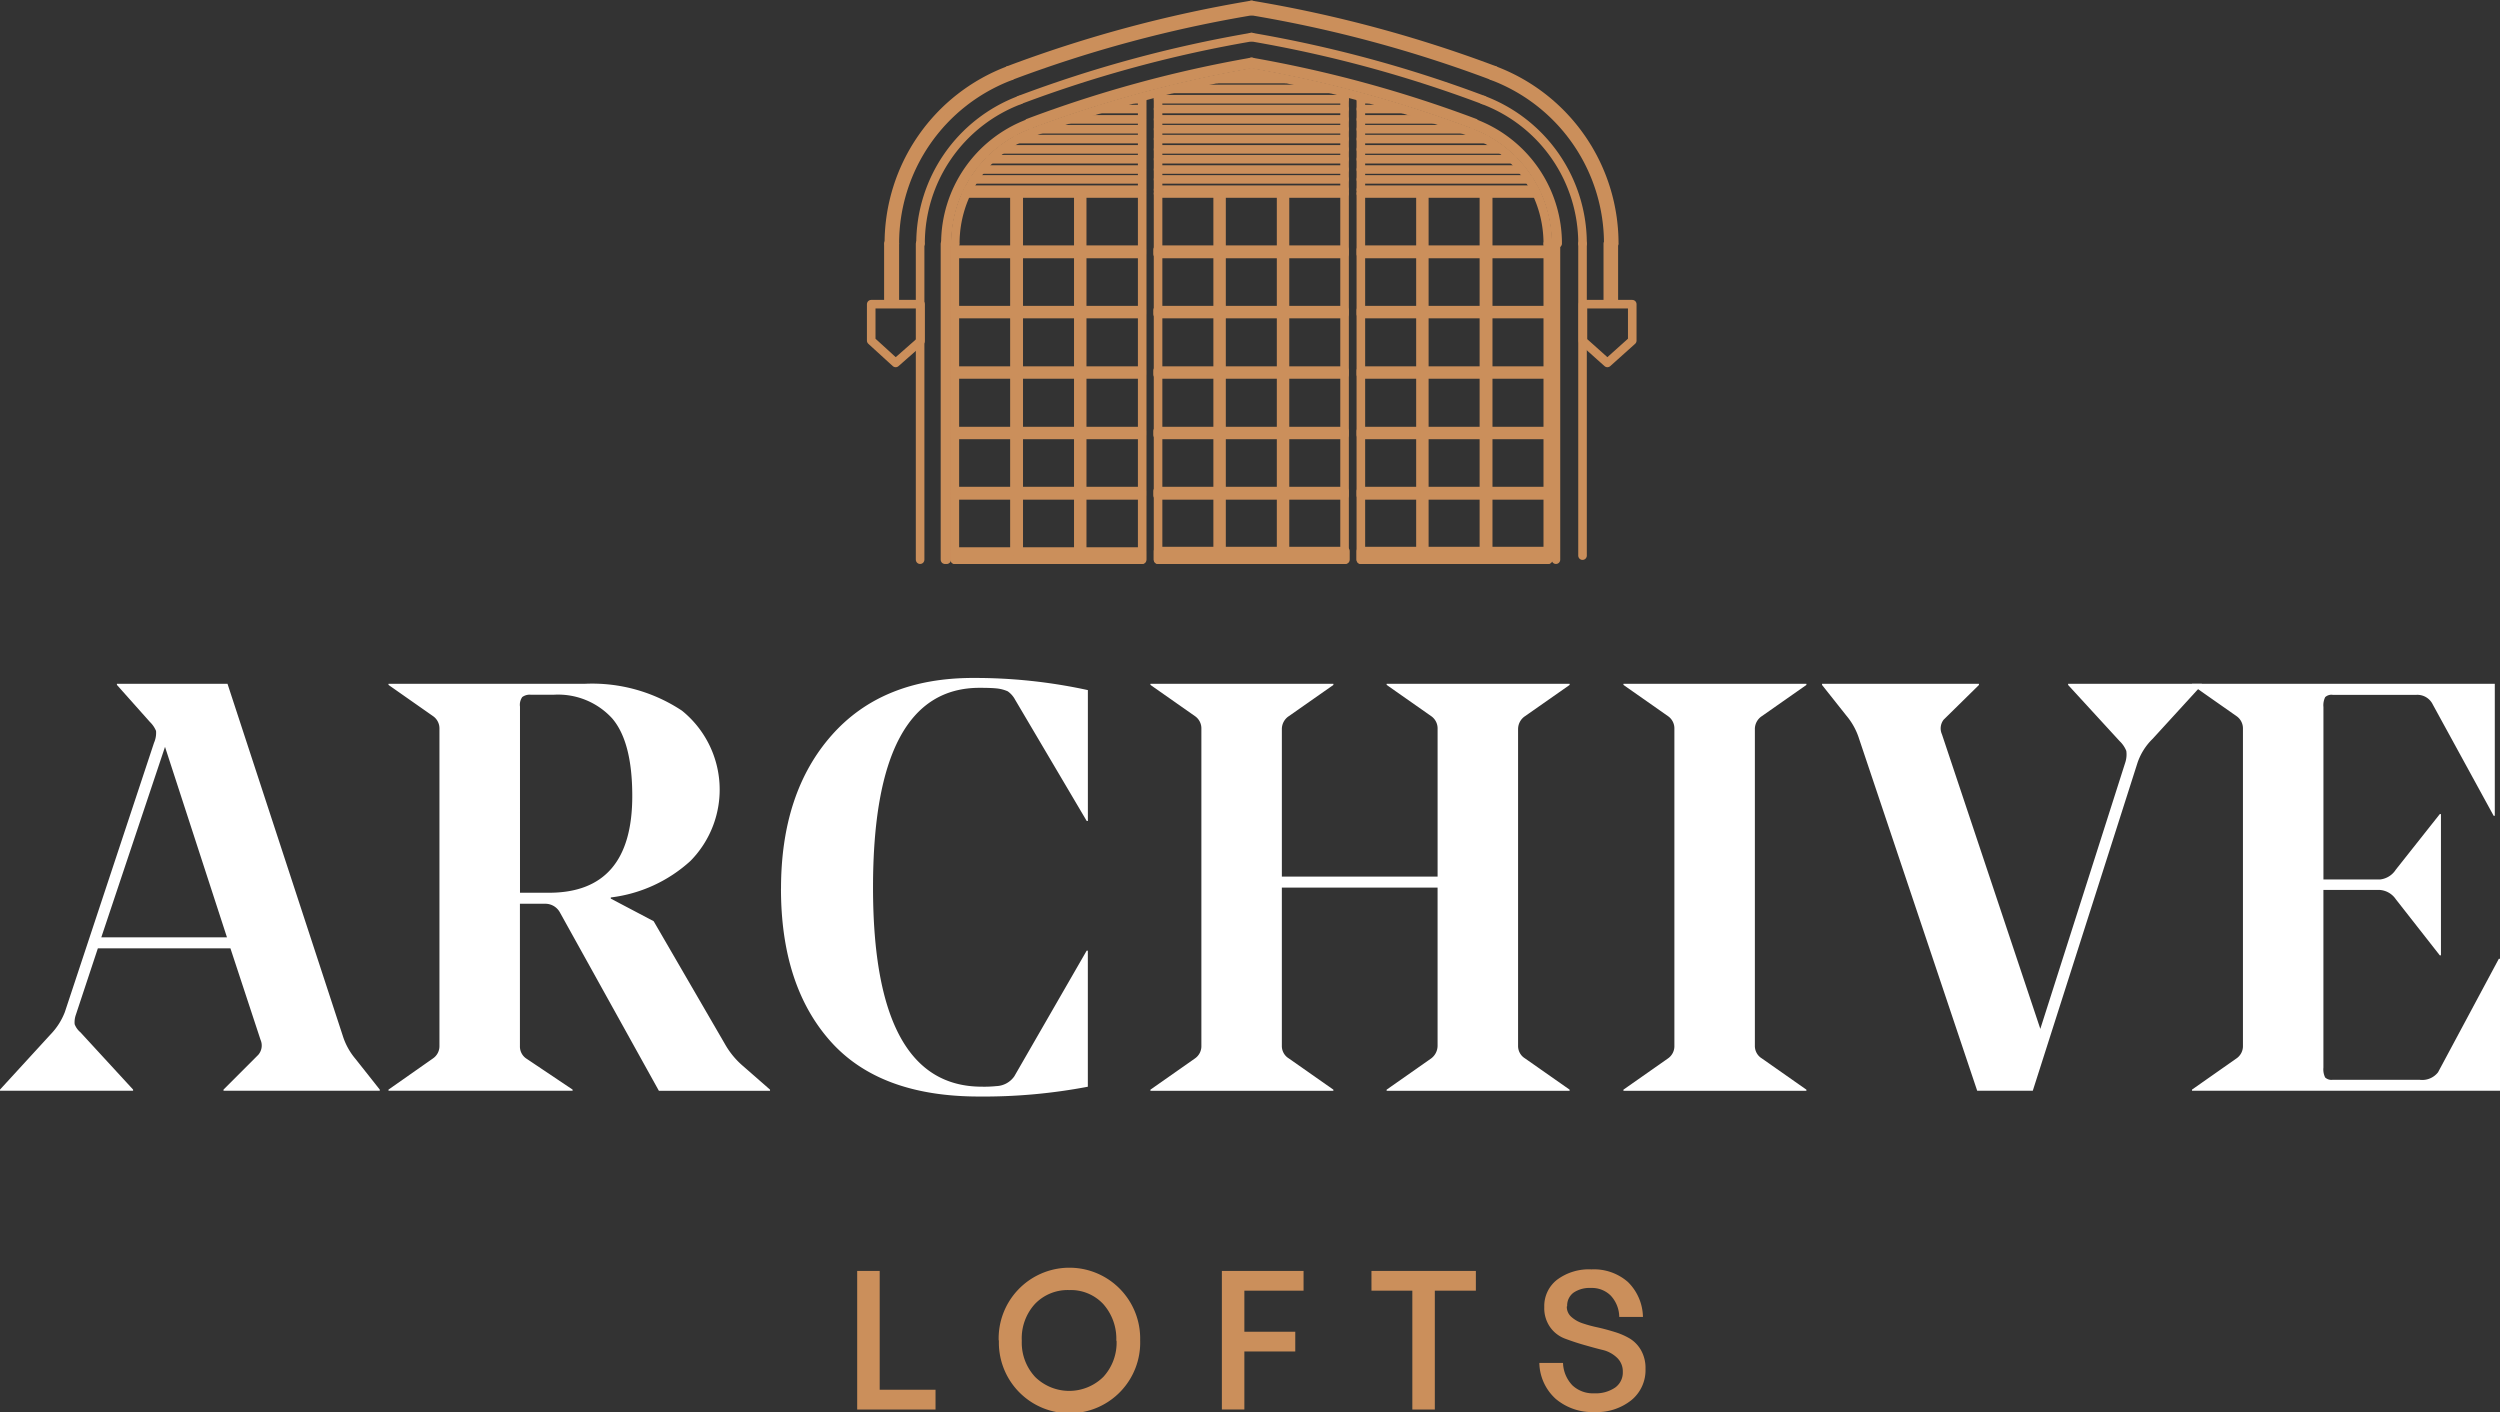 <svg xmlns="http://www.w3.org/2000/svg" width="204.063" height="115.291" viewBox="0 0 204.063 115.291">
  <rect x="0" y="0" width="204.063" height="115.291" fill="#333333" stroke="none"/>
  <g id="Group_1" data-name="Group 1" transform="translate(-823.682 -32.527)">
    <g id="Group_26" data-name="Group 26" transform="translate(823.682 87.865)">
      <path id="Path_155" data-name="Path 155" d="M27.978,487.793a5.435,5.435,0,0,0,1.039,1.89L31,492.189v.094H18.243v-.094l2.835-2.836a1.163,1.163,0,0,0,.189-1.229l-2.458-7.466H7.987l-1.8,5.436a1.849,1.849,0,0,0-.094.756,1.611,1.611,0,0,0,.472.661l4.3,4.677v.094H0v-.094L4.112,487.7a5.449,5.449,0,0,0,1.182-1.843l7.278-21.976a2.024,2.024,0,0,0,.165-.969,2.164,2.164,0,0,0-.5-.732l-2.694-3.025v-.093h9.026ZM13.469,464.212l-5.2,15.547H18.526Z" transform="translate(0 -458.587)" fill="#fff"/>
      <path id="Path_156" data-name="Path 156" d="M242.969,477.018h-2.033v11.626a1.185,1.185,0,0,0,.567,1.04l3.734,2.505v.094H230.208v-.094l3.639-2.552a1.216,1.216,0,0,0,.52-1.04V462.746a1.219,1.219,0,0,0-.52-1.04l-3.639-2.551v-.093h16.067a13.245,13.245,0,0,1,7.893,2.2,8.289,8.289,0,0,1,.684,12.264,11.731,11.731,0,0,1-6.5,2.978v.094l3.5,1.844,5.813,10.019a6.657,6.657,0,0,0,1.418,1.748l2.268,1.983v.094h-9.072L244.2,477.727a1.355,1.355,0,0,0-1.229-.709m-2.03-16.115V476.12H243.3q6.806,0,6.806-7.892,0-4.442-1.653-6.354a5.978,5.978,0,0,0-4.775-1.916h-1.843a1.009,1.009,0,0,0-.709.189,1.1,1.1,0,0,0-.189.756" transform="translate(-198.497 -458.587)" fill="#fff"/>
      <path id="Path_157" data-name="Path 157" d="M462.81,472.822q0-7.844,4.135-12.525t11.555-4.678a43.252,43.252,0,0,1,9.357.992v10.682h-.094l-5.86-9.924a1.933,1.933,0,0,0-.591-.661,3.022,3.022,0,0,0-.922-.237q-.473-.047-1.37-.047-8.7,0-8.7,16.3,0,16.258,8.885,16.258a9.76,9.76,0,0,0,1.182-.047,1.865,1.865,0,0,0,1.465-.8l5.908-10.257h.094v11.107a45.421,45.421,0,0,1-8.885.8q-8.129,0-12.146-4.537t-4.017-12.429" transform="translate(-399.059 -455.619)" fill="#fff"/>
      <path id="Path_158" data-name="Path 158" d="M711.709,462.745V488.6a1.185,1.185,0,0,0,.567,1.04l3.64,2.552v.094H700.98v-.094l3.639-2.552a1.3,1.3,0,0,0,.52-1.04v-12.9H692.427v12.9a1.185,1.185,0,0,0,.567,1.04l3.639,2.552v.094H681.7v-.094l3.639-2.552a1.216,1.216,0,0,0,.52-1.04V462.745a1.218,1.218,0,0,0-.52-1.04l-3.639-2.551v-.093h14.934v.095l-3.639,2.55a1.264,1.264,0,0,0-.567,1.04V474.8H705.14V462.745a1.218,1.218,0,0,0-.52-1.04l-3.639-2.551v-.093h14.936v.095l-3.64,2.55a1.264,1.264,0,0,0-.567,1.04" transform="translate(-587.796 -458.586)" fill="#fff"/>
      <path id="Path_159" data-name="Path 159" d="M972.722,462.745V488.6a1.185,1.185,0,0,0,.567,1.04l3.639,2.552v.094H961.993v-.094l3.639-2.552a1.216,1.216,0,0,0,.52-1.04V462.745a1.218,1.218,0,0,0-.519-1.04l-3.639-2.551v-.093h14.934v.095l-3.64,2.55a1.264,1.264,0,0,0-.567,1.04" transform="translate(-829.48 -458.586)" fill="#fff"/>
      <path id="Path_160" data-name="Path 160" d="M1096.882,492.282h-4.537l-9.641-28.733a5.47,5.47,0,0,0-1.04-1.89l-1.983-2.5v-.093h12.807v.094l-2.883,2.835a1.159,1.159,0,0,0-.141,1.181l8.034,24.055,6.948-21.787a2.14,2.14,0,0,0,.071-.9,2.272,2.272,0,0,0-.544-.8l-4.207-4.585v-.093h10.917v.094l-4.017,4.394a4.961,4.961,0,0,0-1.229,1.937Z" transform="translate(-930.956 -458.586)" fill="#fff"/>
      <path id="Path_161" data-name="Path 161" d="M1324.042,492.282H1298.9v-.094l3.639-2.552a1.214,1.214,0,0,0,.52-1.039v-25.85a1.219,1.219,0,0,0-.52-1.041l-3.639-2.551v-.093h24.716v10.774h-.094l-4.962-9.072a1.4,1.4,0,0,0-1.322-.8h-6.852a.752.752,0,0,0-.615.189,1.5,1.5,0,0,0-.142.8v14.081h4.631a1.752,1.752,0,0,0,1.276-.8l3.591-4.536h.094v11.531h-.094l-3.593-4.584a1.727,1.727,0,0,0-1.322-.756h-4.585v14.508a1.5,1.5,0,0,0,.142.8.749.749,0,0,0,.614.189h7.089a1.637,1.637,0,0,0,1.512-.614l4.962-9.263h.095Z" transform="translate(-1119.978 -458.586)" fill="#fff"/>
    </g>
    <g id="Group_27" data-name="Group 27" transform="translate(893.65 136.033)">
      <path id="Path_162" data-name="Path 162" d="M501.671,809.15v9.7h4.558v1.611h-6.395V809.15Z" transform="translate(-499.834 -808.916)" fill="#cb8f5b"/>
      <path id="Path_163" data-name="Path 163" d="M597.206,813.077a5.776,5.776,0,1,1,11.549-.257q0,.128,0,.257a5.768,5.768,0,1,1-11.533.226q0-.113,0-.226Zm9.6.063a4.259,4.259,0,0,0-1.063-3.028,3.619,3.619,0,0,0-2.771-1.143,3.7,3.7,0,0,0-2.8,1.127,4.159,4.159,0,0,0-1.079,3.012,4.1,4.1,0,0,0,1.1,2.963,3.967,3.967,0,0,0,5.557-.016,4.133,4.133,0,0,0,1.079-2.98Z" transform="translate(-585.657 -807.173)" fill="#cb8f5b"/>
      <path id="Path_164" data-name="Path 164" d="M750.827,809.15h6.668v1.611h-4.832v3.352h4.155v1.611h-4.155v4.736h-1.836Z" transform="translate(-721.06 -808.916)" fill="#cb8f5b"/>
      <path id="Path_165" data-name="Path 165" d="M853.777,809.15H862.3v1.611h-3.35v9.7h-1.836v-9.7h-3.335Z" transform="translate(-811.8 -808.916)" fill="#cb8f5b"/>
      <path id="Path_166" data-name="Path 166" d="M971.578,811.091a1.085,1.085,0,0,0,.354.838,2.564,2.564,0,0,0,.917.532,10.525,10.525,0,0,0,1.24.338c.451.1.917.226,1.385.371a5.591,5.591,0,0,1,1.256.547,2.652,2.652,0,0,1,.917.967,2.943,2.943,0,0,1,.354,1.5,3.167,3.167,0,0,1-1.16,2.562,4.539,4.539,0,0,1-3.011.966,4.634,4.634,0,0,1-3.141-1.063,4.05,4.05,0,0,1-1.354-2.948h1.933a2.762,2.762,0,0,0,.773,1.836,2.45,2.45,0,0,0,1.771.644,2.824,2.824,0,0,0,1.708-.467,1.509,1.509,0,0,0,.628-1.288,1.531,1.531,0,0,0-.483-1.16,2.529,2.529,0,0,0-1.176-.628c-.467-.113-.982-.258-1.546-.419s-1.079-.338-1.547-.515a2.594,2.594,0,0,1-1.175-.917,2.686,2.686,0,0,1-.483-1.644,2.719,2.719,0,0,1,1.031-2.223,4.328,4.328,0,0,1,2.819-.854,4.194,4.194,0,0,1,2.98,1.031,4.1,4.1,0,0,1,1.224,2.851h-1.934a2.6,2.6,0,0,0-.692-1.739,2.172,2.172,0,0,0-1.611-.628,2.336,2.336,0,0,0-1.434.387,1.309,1.309,0,0,0-.515,1.1Z" transform="translate(-913.654 -807.957)" fill="#cb8f5b"/>
    </g>
    <g id="Group_28" data-name="Group 28" transform="translate(894.797 32.929)">
      <path id="Path_167" data-name="Path 167" d="M936.275,90.877a10.481,10.481,0,0,0-6.789-9.809" transform="translate(-880.246 -71.405)" fill="none" stroke="#cb8f5b" stroke-linecap="round" stroke-linejoin="round" stroke-width="0.7"/>
      <path id="Path_168" data-name="Path 168" d="M797.164,44.613a100.949,100.949,0,0,0-18.214-4.972" transform="translate(-747.925 -34.99)" fill="none" stroke="#cb8f5b" stroke-linecap="round" stroke-linejoin="round" stroke-width="0.7"/>
      <path id="Path_169" data-name="Path 169" d="M646.9,39.642a100.949,100.949,0,0,0-18.214,4.972" transform="translate(-615.84 -34.991)" fill="none" stroke="#cb8f5b" stroke-linecap="round" stroke-linejoin="round" stroke-width="0.7"/>
      <path id="Path_170" data-name="Path 170" d="M579.363,81.068a10.481,10.481,0,0,0-6.789,9.809" transform="translate(-566.52 -71.405)" fill="none" stroke="#cb8f5b" stroke-linecap="round" stroke-linejoin="round" stroke-width="0.7"/>
      <line id="Line_1" data-name="Line 1" y2="25.792" transform="translate(6.019 19.49)" fill="none" stroke="#cb8f5b" stroke-linecap="round" stroke-linejoin="round" stroke-width="0.7"/>
      <line id="Line_2" data-name="Line 2" y1="25.46" transform="translate(58.059 19.49)" fill="none" stroke="#cb8f5b" stroke-linecap="round" stroke-linejoin="round" stroke-width="0.7"/>
      <path id="Path_171" data-name="Path 171" d="M943.5,77.077a12.511,12.511,0,0,0-8.1-11.709" transform="translate(-885.44 -57.604)" fill="none" stroke="#cb8f5b" stroke-linecap="round" stroke-linejoin="round" stroke-width="0.7"/>
      <path id="Path_172" data-name="Path 172" d="M797.869,28.032A103.017,103.017,0,0,0,778.938,22.9" transform="translate(-747.914 -20.276)" fill="none" stroke="#cb8f5b" stroke-linecap="round" stroke-linejoin="round" stroke-width="0.7"/>
      <path id="Path_173" data-name="Path 173" d="M641.7,22.9a103.019,103.019,0,0,0-18.931,5.131" transform="translate(-610.646 -20.276)" fill="none" stroke="#cb8f5b" stroke-linecap="round" stroke-linejoin="round" stroke-width="0.7"/>
      <path id="Path_174" data-name="Path 174" d="M563.9,65.368a12.511,12.511,0,0,0-8.1,11.709" transform="translate(-551.775 -57.604)" fill="none" stroke="#cb8f5b" stroke-linecap="round" stroke-linejoin="round" stroke-width="0.7"/>
      <line id="Line_3" data-name="Line 3" y2="25.792" transform="translate(3.989 19.49)" fill="none" stroke="#cb8f5b" stroke-linecap="round" stroke-linejoin="round" stroke-width="0.7"/>
      <line id="Line_4" data-name="Line 4" y1="4.83" transform="translate(60.123 19.49)" fill="none" stroke="#cb8f5b" stroke-linecap="round" stroke-linejoin="round" stroke-width="0.7"/>
      <path id="Path_175" data-name="Path 175" d="M950.973,62.8a14.611,14.611,0,0,0-9.464-13.674" transform="translate(-890.814 -43.329)" fill="none" stroke="#cb8f5b" stroke-linecap="round" stroke-linejoin="round" stroke-width="0.7"/>
      <path id="Path_176" data-name="Path 176" d="M798.654,10.6a105.114,105.114,0,0,0-19.664-5.294" transform="translate(-747.959 -4.812)" fill="none" stroke="#cb8f5b" stroke-linecap="round" stroke-linejoin="round" stroke-width="0.7"/>
      <path id="Path_177" data-name="Path 177" d="M636.325,5.309A105.114,105.114,0,0,0,616.661,10.6" transform="translate(-605.272 -4.812)" fill="none" stroke="#cb8f5b" stroke-linecap="round" stroke-linejoin="round" stroke-width="0.7"/>
      <path id="Path_178" data-name="Path 178" d="M547.91,49.127A14.611,14.611,0,0,0,538.446,62.8" transform="translate(-536.521 -43.329)" fill="none" stroke="#cb8f5b" stroke-linecap="round" stroke-linejoin="round" stroke-width="0.7"/>
      <line id="Line_5" data-name="Line 5" y2="4.83" transform="translate(1.925 19.49)" fill="none" stroke="#cb8f5b" stroke-linecap="round" stroke-linejoin="round" stroke-width="0.7"/>
      <line id="Line_6" data-name="Line 6" y1="4.83" transform="translate(60.613 19.49)" fill="none" stroke="#cb8f5b" stroke-linecap="round" stroke-linejoin="round" stroke-width="0.7"/>
      <path id="Path_179" data-name="Path 179" d="M952.716,59.47a15.1,15.1,0,0,0-9.781-14.133" transform="translate(-892.068 -39.997)" fill="none" stroke="#cb8f5b" stroke-linecap="round" stroke-linejoin="round" stroke-width="0.7"/>
      <path id="Path_180" data-name="Path 180" d="M798.833,6.537A105.6,105.6,0,0,0,779,1.205" transform="translate(-747.966 -1.205)" fill="none" stroke="#cb8f5b" stroke-linecap="round" stroke-linejoin="round" stroke-width="0.7"/>
      <path id="Path_181" data-name="Path 181" d="M635.07,1.205a105.6,105.6,0,0,0-19.836,5.332" transform="translate(-604.018 -1.205)" fill="none" stroke="#cb8f5b" stroke-linecap="round" stroke-linejoin="round" stroke-width="0.7"/>
      <path id="Path_182" data-name="Path 182" d="M544.177,45.337A15.1,15.1,0,0,0,534.4,59.47" transform="translate(-532.961 -39.997)" fill="none" stroke="#cb8f5b" stroke-linecap="round" stroke-linejoin="round" stroke-width="0.7"/>
      <line id="Line_7" data-name="Line 7" y2="4.83" transform="translate(1.4 19.49)" fill="none" stroke="#cb8f5b" stroke-linecap="round" stroke-linejoin="round" stroke-width="0.7"/>
      <line id="Line_8" data-name="Line 8" y1="25.792" transform="translate(55.889 19.49)" fill="none" stroke="#cb8f5b" stroke-linecap="round" stroke-linejoin="round" stroke-width="0.7"/>
      <path id="Path_183" data-name="Path 183" d="M935.776,91.829a10.341,10.341,0,0,0-6.7-9.678" transform="translate(-879.888 -72.357)" fill="none" stroke="#cb8f5b" stroke-linecap="round" stroke-linejoin="round" stroke-width="0.7"/>
      <path id="Path_184" data-name="Path 184" d="M797.148,46.066a100.836,100.836,0,0,0-18.161-4.958" transform="translate(-747.957 -36.28)" fill="none" stroke="#cb8f5b" stroke-linecap="round" stroke-linejoin="round" stroke-width="0.7"/>
      <path id="Path_185" data-name="Path 185" d="M647.252,41.107a100.845,100.845,0,0,0-18.161,4.958" transform="translate(-616.198 -36.279)" fill="none" stroke="#cb8f5b" stroke-linecap="round" stroke-linejoin="round" stroke-width="0.7"/>
      <path id="Path_186" data-name="Path 186" d="M580.429,82.151a10.341,10.341,0,0,0-6.7,9.678" transform="translate(-567.537 -72.357)" fill="none" stroke="#cb8f5b" stroke-linecap="round" stroke-linejoin="round" stroke-width="0.7"/>
      <line id="Line_9" data-name="Line 9" y2="25.792" transform="translate(6.159 19.49)" fill="none" stroke="#cb8f5b" stroke-linecap="round" stroke-linejoin="round" stroke-width="0.7"/>
      <line id="Line_10" data-name="Line 10" y1="25.792" transform="translate(55.224 19.49)" fill="none" stroke="#cb8f5b" stroke-linecap="round" stroke-linejoin="round" stroke-width="0.7"/>
      <path id="Path_187" data-name="Path 187" d="M933.41,96.35a9.676,9.676,0,0,0-6.268-9.056" transform="translate(-878.186 -76.877)" fill="none" stroke="#cb8f5b" stroke-linecap="round" stroke-linejoin="round" stroke-width="0.7"/>
      <path id="Path_188" data-name="Path 188" d="M796.906,51.591a100.173,100.173,0,0,0-17.927-4.906" transform="translate(-747.95 -41.182)" fill="none" stroke="#cb8f5b" stroke-linecap="round" stroke-linejoin="round" stroke-width="0.7"/>
      <path id="Path_189" data-name="Path 189" d="M648.954,46.685a100.175,100.175,0,0,0-17.927,4.906" transform="translate(-617.9 -41.182)" fill="none" stroke="#cb8f5b" stroke-linecap="round" stroke-linejoin="round" stroke-width="0.7"/>
      <path id="Path_190" data-name="Path 190" d="M585.494,87.294a9.677,9.677,0,0,0-6.268,9.056" transform="translate(-572.367 -76.877)" fill="none" stroke="#cb8f5b" stroke-linecap="round" stroke-linejoin="round" stroke-width="0.7"/>
      <line id="Line_11" data-name="Line 11" y2="25.792" transform="translate(6.824 19.49)" fill="none" stroke="#cb8f5b" stroke-linecap="round" stroke-linejoin="round" stroke-width="0.7"/>
      <line id="Line_12" data-name="Line 12" x2="14.348" transform="translate(7.734 15.396)" fill="none" stroke="#cb8f5b" stroke-linecap="round" stroke-linejoin="round" stroke-width="0.7"/>
      <line id="Line_13" data-name="Line 13" x2="15.223" transform="translate(23.412 15.396)" fill="none" stroke="#cb8f5b" stroke-linecap="round" stroke-linejoin="round" stroke-width="0.7"/>
      <line id="Line_14" data-name="Line 14" x2="14.348" transform="translate(39.965 15.396)" fill="none" stroke="#cb8f5b" stroke-linecap="round" stroke-linejoin="round" stroke-width="0.7"/>
      <line id="Line_15" data-name="Line 15" x1="14.173" transform="translate(39.965 15.081)" fill="none" stroke="#cb8f5b" stroke-linecap="round" stroke-linejoin="round" stroke-width="0.7"/>
      <line id="Line_16" data-name="Line 16" x1="15.223" transform="translate(23.412 15.081)" fill="none" stroke="#cb8f5b" stroke-linecap="round" stroke-linejoin="round" stroke-width="0.7"/>
      <line id="Line_17" data-name="Line 17" x1="14.173" transform="translate(7.909 15.081)" fill="none" stroke="#cb8f5b" stroke-linecap="round" stroke-linejoin="round" stroke-width="0.7"/>
      <line id="Line_18" data-name="Line 18" x2="5.914" transform="translate(16.168 9.341)" fill="none" stroke="#cb8f5b" stroke-linecap="round" stroke-linejoin="round" stroke-width="0.7"/>
      <line id="Line_19" data-name="Line 19" x2="15.223" transform="translate(23.412 9.341)" fill="none" stroke="#cb8f5b" stroke-linecap="round" stroke-linejoin="round" stroke-width="0.7"/>
      <line id="Line_20" data-name="Line 20" x2="5.914" transform="translate(39.965 9.341)" fill="none" stroke="#cb8f5b" stroke-linecap="round" stroke-linejoin="round" stroke-width="0.7"/>
      <line id="Line_21" data-name="Line 21" x2="3.395" transform="translate(18.688 8.501)" fill="none" stroke="#cb8f5b" stroke-linecap="round" stroke-linejoin="round" stroke-width="0.7"/>
      <line id="Line_22" data-name="Line 22" x2="15.223" transform="translate(23.412 8.501)" fill="none" stroke="#cb8f5b" stroke-linecap="round" stroke-linejoin="round" stroke-width="0.7"/>
      <line id="Line_23" data-name="Line 23" x2="3.395" transform="translate(39.965 8.501)" fill="none" stroke="#cb8f5b" stroke-linecap="round" stroke-linejoin="round" stroke-width="0.7"/>
      <line id="Line_24" data-name="Line 24" x2="0.595" transform="translate(21.487 7.696)" fill="none" stroke="#cb8f5b" stroke-linecap="round" stroke-linejoin="round" stroke-width="0.7"/>
      <line id="Line_25" data-name="Line 25" x2="15.223" transform="translate(23.412 7.696)" fill="none" stroke="#cb8f5b" stroke-linecap="round" stroke-linejoin="round" stroke-width="0.7"/>
      <line id="Line_26" data-name="Line 26" x2="0.595" transform="translate(39.965 7.696)" fill="none" stroke="#cb8f5b" stroke-linecap="round" stroke-linejoin="round" stroke-width="0.7"/>
      <line id="Line_27" data-name="Line 27" x2="12.844" transform="translate(24.602 6.857)" fill="none" stroke="#cb8f5b" stroke-linecap="round" stroke-linejoin="round" stroke-width="0.7"/>
      <line id="Line_28" data-name="Line 28" x2="8.224" transform="translate(13.858 10.146)" fill="none" stroke="#cb8f5b" stroke-linecap="round" stroke-linejoin="round" stroke-width="0.7"/>
      <line id="Line_29" data-name="Line 29" x2="15.223" transform="translate(23.412 10.146)" fill="none" stroke="#cb8f5b" stroke-linecap="round" stroke-linejoin="round" stroke-width="0.7"/>
      <line id="Line_30" data-name="Line 30" x2="8.224" transform="translate(39.965 10.146)" fill="none" stroke="#cb8f5b" stroke-linecap="round" stroke-linejoin="round" stroke-width="0.7"/>
      <line id="Line_31" data-name="Line 31" x2="10.184" transform="translate(11.899 10.951)" fill="none" stroke="#cb8f5b" stroke-linecap="round" stroke-linejoin="round" stroke-width="0.7"/>
      <line id="Line_32" data-name="Line 32" x2="15.223" transform="translate(23.412 10.951)" fill="none" stroke="#cb8f5b" stroke-linecap="round" stroke-linejoin="round" stroke-width="0.7"/>
      <line id="Line_33" data-name="Line 33" x2="10.184" transform="translate(39.965 10.951)" fill="none" stroke="#cb8f5b" stroke-linecap="round" stroke-linejoin="round" stroke-width="0.7"/>
      <line id="Line_34" data-name="Line 34" x2="11.444" transform="translate(10.639 11.791)" fill="none" stroke="#cb8f5b" stroke-linecap="round" stroke-linejoin="round" stroke-width="0.7"/>
      <line id="Line_35" data-name="Line 35" x2="15.223" transform="translate(23.412 11.791)" fill="none" stroke="#cb8f5b" stroke-linecap="round" stroke-linejoin="round" stroke-width="0.7"/>
      <line id="Line_36" data-name="Line 36" x2="11.444" transform="translate(39.965 11.791)" fill="none" stroke="#cb8f5b" stroke-linecap="round" stroke-linejoin="round" stroke-width="0.7"/>
      <line id="Line_37" data-name="Line 37" x2="12.389" transform="translate(9.694 12.596)" fill="none" stroke="#cb8f5b" stroke-linecap="round" stroke-linejoin="round" stroke-width="0.7"/>
      <line id="Line_38" data-name="Line 38" x2="15.223" transform="translate(23.412 12.596)" fill="none" stroke="#cb8f5b" stroke-linecap="round" stroke-linejoin="round" stroke-width="0.7"/>
      <line id="Line_39" data-name="Line 39" x2="12.389" transform="translate(39.965 12.596)" fill="none" stroke="#cb8f5b" stroke-linecap="round" stroke-linejoin="round" stroke-width="0.7"/>
      <line id="Line_40" data-name="Line 40" x2="13.124" transform="translate(8.959 13.436)" fill="none" stroke="#cb8f5b" stroke-linecap="round" stroke-linejoin="round" stroke-width="0.7"/>
      <line id="Line_41" data-name="Line 41" x2="15.223" transform="translate(23.412 13.436)" fill="none" stroke="#cb8f5b" stroke-linecap="round" stroke-linejoin="round" stroke-width="0.7"/>
      <line id="Line_42" data-name="Line 42" x2="13.124" transform="translate(39.965 13.436)" fill="none" stroke="#cb8f5b" stroke-linecap="round" stroke-linejoin="round" stroke-width="0.7"/>
      <line id="Line_43" data-name="Line 43" x2="13.719" transform="translate(8.364 14.241)" fill="none" stroke="#cb8f5b" stroke-linecap="round" stroke-linejoin="round" stroke-width="0.7"/>
      <line id="Line_44" data-name="Line 44" x2="15.223" transform="translate(23.412 14.241)" fill="none" stroke="#cb8f5b" stroke-linecap="round" stroke-linejoin="round" stroke-width="0.7"/>
      <line id="Line_45" data-name="Line 45" x2="13.719" transform="translate(39.965 14.241)" fill="none" stroke="#cb8f5b" stroke-linecap="round" stroke-linejoin="round" stroke-width="0.7"/>
      <line id="Line_46" data-name="Line 46" x2="5.494" transform="translate(28.277 6.052)" fill="none" stroke="#cb8f5b" stroke-linecap="round" stroke-linejoin="round" stroke-width="0.7"/>
      <rect id="Rectangle_64" data-name="Rectangle 64" width="15.293" height="0.7" transform="translate(39.965 44.583)" fill="none" stroke="#cb8f5b" stroke-linecap="round" stroke-linejoin="round" stroke-width="0.7"/>
      <rect id="Rectangle_65" data-name="Rectangle 65" width="15.293" height="0.7" transform="translate(23.412 44.583)" fill="none" stroke="#cb8f5b" stroke-linecap="round" stroke-linejoin="round" stroke-width="0.7"/>
      <rect id="Rectangle_66" data-name="Rectangle 66" width="15.258" height="0.665" transform="translate(6.824 44.618)" fill="none" stroke="#cb8f5b" stroke-linecap="round" stroke-linejoin="round" stroke-width="0.7"/>
      <line id="Line_47" data-name="Line 47" y2="29.222" transform="translate(11.688 15.396)" fill="none" stroke="#cb8f5b" stroke-linecap="round" stroke-linejoin="round" stroke-width="0.7"/>
      <line id="Line_48" data-name="Line 48" y2="29.222" transform="translate(12.038 15.396)" fill="none" stroke="#cb8f5b" stroke-linecap="round" stroke-linejoin="round" stroke-width="0.7"/>
      <line id="Line_49" data-name="Line 49" y2="29.222" transform="translate(17.218 15.396)" fill="none" stroke="#cb8f5b" stroke-linecap="round" stroke-linejoin="round" stroke-width="0.7"/>
      <line id="Line_50" data-name="Line 50" y2="29.222" transform="translate(16.903 15.396)" fill="none" stroke="#cb8f5b" stroke-linecap="round" stroke-linejoin="round" stroke-width="0.7"/>
      <rect id="Rectangle_67" data-name="Rectangle 67" width="4.864" height="0.35" transform="translate(17.218 39.683)" fill="none" stroke="#cb8f5b" stroke-linecap="round" stroke-linejoin="round" stroke-width="0.7"/>
      <rect id="Rectangle_68" data-name="Rectangle 68" width="4.864" height="0.35" transform="translate(12.038 39.683)" fill="none" stroke="#cb8f5b" stroke-linecap="round" stroke-linejoin="round" stroke-width="0.7"/>
      <rect id="Rectangle_69" data-name="Rectangle 69" width="4.864" height="0.35" transform="translate(6.824 39.683)" fill="none" stroke="#cb8f5b" stroke-linecap="round" stroke-linejoin="round" stroke-width="0.7"/>
      <rect id="Rectangle_70" data-name="Rectangle 70" width="4.864" height="0.315" transform="translate(17.218 34.784)" fill="none" stroke="#cb8f5b" stroke-linecap="round" stroke-linejoin="round" stroke-width="0.7"/>
      <rect id="Rectangle_71" data-name="Rectangle 71" width="4.864" height="0.315" transform="translate(12.038 34.784)" fill="none" stroke="#cb8f5b" stroke-linecap="round" stroke-linejoin="round" stroke-width="0.7"/>
      <rect id="Rectangle_72" data-name="Rectangle 72" width="4.864" height="0.315" transform="translate(6.824 34.784)" fill="none" stroke="#cb8f5b" stroke-linecap="round" stroke-linejoin="round" stroke-width="0.7"/>
      <rect id="Rectangle_73" data-name="Rectangle 73" width="4.864" height="0.315" transform="translate(17.218 29.849)" fill="none" stroke="#cb8f5b" stroke-linecap="round" stroke-linejoin="round" stroke-width="0.7"/>
      <rect id="Rectangle_74" data-name="Rectangle 74" width="4.864" height="0.315" transform="translate(12.038 29.849)" fill="none" stroke="#cb8f5b" stroke-linecap="round" stroke-linejoin="round" stroke-width="0.7"/>
      <rect id="Rectangle_75" data-name="Rectangle 75" width="4.864" height="0.315" transform="translate(6.824 29.849)" fill="none" stroke="#cb8f5b" stroke-linecap="round" stroke-linejoin="round" stroke-width="0.7"/>
      <rect id="Rectangle_76" data-name="Rectangle 76" width="4.864" height="0.315" transform="translate(17.218 24.915)" fill="none" stroke="#cb8f5b" stroke-linecap="round" stroke-linejoin="round" stroke-width="0.7"/>
      <rect id="Rectangle_77" data-name="Rectangle 77" width="4.864" height="0.315" transform="translate(12.038 24.915)" fill="none" stroke="#cb8f5b" stroke-linecap="round" stroke-linejoin="round" stroke-width="0.7"/>
      <rect id="Rectangle_78" data-name="Rectangle 78" width="4.864" height="0.315" transform="translate(6.824 24.915)" fill="none" stroke="#cb8f5b" stroke-linecap="round" stroke-linejoin="round" stroke-width="0.7"/>
      <rect id="Rectangle_79" data-name="Rectangle 79" width="4.864" height="0.35" transform="translate(17.218 19.98)" fill="none" stroke="#cb8f5b" stroke-linecap="round" stroke-linejoin="round" stroke-width="0.7"/>
      <rect id="Rectangle_80" data-name="Rectangle 80" width="4.864" height="0.35" transform="translate(12.038 19.98)" fill="none" stroke="#cb8f5b" stroke-linecap="round" stroke-linejoin="round" stroke-width="0.7"/>
      <rect id="Rectangle_81" data-name="Rectangle 81" width="4.864" height="0.35" transform="translate(6.824 19.98)" fill="none" stroke="#cb8f5b" stroke-linecap="round" stroke-linejoin="round" stroke-width="0.7"/>
      <line id="Line_51" data-name="Line 51" y2="29.222" transform="translate(50.359 15.396)" fill="none" stroke="#cb8f5b" stroke-linecap="round" stroke-linejoin="round" stroke-width="0.7"/>
      <line id="Line_52" data-name="Line 52" y2="29.222" transform="translate(50.009 15.396)" fill="none" stroke="#cb8f5b" stroke-linecap="round" stroke-linejoin="round" stroke-width="0.7"/>
      <line id="Line_53" data-name="Line 53" y2="29.222" transform="translate(44.83 15.396)" fill="none" stroke="#cb8f5b" stroke-linecap="round" stroke-linejoin="round" stroke-width="0.7"/>
      <line id="Line_54" data-name="Line 54" y2="29.222" transform="translate(45.145 15.396)" fill="none" stroke="#cb8f5b" stroke-linecap="round" stroke-linejoin="round" stroke-width="0.7"/>
      <rect id="Rectangle_82" data-name="Rectangle 82" width="4.864" height="0.35" transform="translate(39.965 39.683)" fill="none" stroke="#cb8f5b" stroke-linecap="round" stroke-linejoin="round" stroke-width="0.7"/>
      <rect id="Rectangle_83" data-name="Rectangle 83" width="4.864" height="0.35" transform="translate(45.145 39.683)" fill="none" stroke="#cb8f5b" stroke-linecap="round" stroke-linejoin="round" stroke-width="0.7"/>
      <rect id="Rectangle_84" data-name="Rectangle 84" width="4.864" height="0.35" transform="translate(50.359 39.683)" fill="none" stroke="#cb8f5b" stroke-linecap="round" stroke-linejoin="round" stroke-width="0.7"/>
      <rect id="Rectangle_85" data-name="Rectangle 85" width="4.864" height="0.315" transform="translate(39.965 34.784)" fill="none" stroke="#cb8f5b" stroke-linecap="round" stroke-linejoin="round" stroke-width="0.7"/>
      <rect id="Rectangle_86" data-name="Rectangle 86" width="4.864" height="0.315" transform="translate(45.145 34.784)" fill="none" stroke="#cb8f5b" stroke-linecap="round" stroke-linejoin="round" stroke-width="0.7"/>
      <rect id="Rectangle_87" data-name="Rectangle 87" width="4.864" height="0.315" transform="translate(50.359 34.784)" fill="none" stroke="#cb8f5b" stroke-linecap="round" stroke-linejoin="round" stroke-width="0.7"/>
      <rect id="Rectangle_88" data-name="Rectangle 88" width="4.864" height="0.315" transform="translate(39.965 29.849)" fill="none" stroke="#cb8f5b" stroke-linecap="round" stroke-linejoin="round" stroke-width="0.7"/>
      <rect id="Rectangle_89" data-name="Rectangle 89" width="4.864" height="0.315" transform="translate(45.145 29.849)" fill="none" stroke="#cb8f5b" stroke-linecap="round" stroke-linejoin="round" stroke-width="0.7"/>
      <rect id="Rectangle_90" data-name="Rectangle 90" width="4.864" height="0.315" transform="translate(50.359 29.849)" fill="none" stroke="#cb8f5b" stroke-linecap="round" stroke-linejoin="round" stroke-width="0.7"/>
      <rect id="Rectangle_91" data-name="Rectangle 91" width="4.864" height="0.315" transform="translate(39.965 24.915)" fill="none" stroke="#cb8f5b" stroke-linecap="round" stroke-linejoin="round" stroke-width="0.7"/>
      <rect id="Rectangle_92" data-name="Rectangle 92" width="4.864" height="0.315" transform="translate(45.145 24.915)" fill="none" stroke="#cb8f5b" stroke-linecap="round" stroke-linejoin="round" stroke-width="0.7"/>
      <rect id="Rectangle_93" data-name="Rectangle 93" width="4.864" height="0.315" transform="translate(50.359 24.915)" fill="none" stroke="#cb8f5b" stroke-linecap="round" stroke-linejoin="round" stroke-width="0.7"/>
      <rect id="Rectangle_94" data-name="Rectangle 94" width="4.864" height="0.35" transform="translate(39.965 19.98)" fill="none" stroke="#cb8f5b" stroke-linecap="round" stroke-linejoin="round" stroke-width="0.7"/>
      <rect id="Rectangle_95" data-name="Rectangle 95" width="4.864" height="0.35" transform="translate(45.145 19.98)" fill="none" stroke="#cb8f5b" stroke-linecap="round" stroke-linejoin="round" stroke-width="0.7"/>
      <rect id="Rectangle_96" data-name="Rectangle 96" width="4.864" height="0.35" transform="translate(50.359 19.98)" fill="none" stroke="#cb8f5b" stroke-linecap="round" stroke-linejoin="round" stroke-width="0.7"/>
      <line id="Line_55" data-name="Line 55" y2="29.222" transform="translate(28.277 15.396)" fill="none" stroke="#cb8f5b" stroke-linecap="round" stroke-linejoin="round" stroke-width="0.7"/>
      <line id="Line_56" data-name="Line 56" y2="29.222" transform="translate(28.592 15.396)" fill="none" stroke="#cb8f5b" stroke-linecap="round" stroke-linejoin="round" stroke-width="0.7"/>
      <line id="Line_57" data-name="Line 57" y2="29.222" transform="translate(33.771 15.396)" fill="none" stroke="#cb8f5b" stroke-linecap="round" stroke-linejoin="round" stroke-width="0.7"/>
      <line id="Line_58" data-name="Line 58" y2="29.222" transform="translate(33.456 15.396)" fill="none" stroke="#cb8f5b" stroke-linecap="round" stroke-linejoin="round" stroke-width="0.7"/>
      <rect id="Rectangle_97" data-name="Rectangle 97" width="4.864" height="0.35" transform="translate(33.771 39.683)" fill="none" stroke="#cb8f5b" stroke-linecap="round" stroke-linejoin="round" stroke-width="0.7"/>
      <rect id="Rectangle_98" data-name="Rectangle 98" width="4.864" height="0.35" transform="translate(28.592 39.683)" fill="none" stroke="#cb8f5b" stroke-linecap="round" stroke-linejoin="round" stroke-width="0.7"/>
      <rect id="Rectangle_99" data-name="Rectangle 99" width="4.899" height="0.35" transform="translate(23.377 39.683)" fill="none" stroke="#cb8f5b" stroke-linecap="round" stroke-linejoin="round" stroke-width="0.7"/>
      <rect id="Rectangle_100" data-name="Rectangle 100" width="4.864" height="0.315" transform="translate(33.771 34.784)" fill="none" stroke="#cb8f5b" stroke-linecap="round" stroke-linejoin="round" stroke-width="0.7"/>
      <rect id="Rectangle_101" data-name="Rectangle 101" width="4.864" height="0.315" transform="translate(28.592 34.784)" fill="none" stroke="#cb8f5b" stroke-linecap="round" stroke-linejoin="round" stroke-width="0.7"/>
      <rect id="Rectangle_102" data-name="Rectangle 102" width="4.899" height="0.315" transform="translate(23.377 34.784)" fill="none" stroke="#cb8f5b" stroke-linecap="round" stroke-linejoin="round" stroke-width="0.7"/>
      <rect id="Rectangle_103" data-name="Rectangle 103" width="4.864" height="0.315" transform="translate(33.771 29.849)" fill="none" stroke="#cb8f5b" stroke-linecap="round" stroke-linejoin="round" stroke-width="0.7"/>
      <rect id="Rectangle_104" data-name="Rectangle 104" width="4.864" height="0.315" transform="translate(28.592 29.849)" fill="none" stroke="#cb8f5b" stroke-linecap="round" stroke-linejoin="round" stroke-width="0.7"/>
      <rect id="Rectangle_105" data-name="Rectangle 105" width="4.899" height="0.315" transform="translate(23.377 29.849)" fill="none" stroke="#cb8f5b" stroke-linecap="round" stroke-linejoin="round" stroke-width="0.7"/>
      <rect id="Rectangle_106" data-name="Rectangle 106" width="4.864" height="0.315" transform="translate(33.771 24.915)" fill="none" stroke="#cb8f5b" stroke-linecap="round" stroke-linejoin="round" stroke-width="0.7"/>
      <rect id="Rectangle_107" data-name="Rectangle 107" width="4.864" height="0.315" transform="translate(28.592 24.915)" fill="none" stroke="#cb8f5b" stroke-linecap="round" stroke-linejoin="round" stroke-width="0.7"/>
      <rect id="Rectangle_108" data-name="Rectangle 108" width="4.899" height="0.315" transform="translate(23.377 24.915)" fill="none" stroke="#cb8f5b" stroke-linecap="round" stroke-linejoin="round" stroke-width="0.7"/>
      <rect id="Rectangle_109" data-name="Rectangle 109" width="4.864" height="0.35" transform="translate(33.771 19.98)" fill="none" stroke="#cb8f5b" stroke-linecap="round" stroke-linejoin="round" stroke-width="0.7"/>
      <rect id="Rectangle_110" data-name="Rectangle 110" width="4.864" height="0.35" transform="translate(28.592 19.98)" fill="none" stroke="#cb8f5b" stroke-linecap="round" stroke-linejoin="round" stroke-width="0.7"/>
      <rect id="Rectangle_111" data-name="Rectangle 111" width="4.899" height="0.35" transform="translate(23.377 19.98)" fill="none" stroke="#cb8f5b" stroke-linecap="round" stroke-linejoin="round" stroke-width="0.7"/>
      <line id="Line_59" data-name="Line 59" y2="38.111" transform="translate(23.412 7.172)" fill="none" stroke="#cb8f5b" stroke-linecap="round" stroke-linejoin="round" stroke-width="0.7"/>
      <line id="Line_60" data-name="Line 60" y2="37.761" transform="translate(39.965 7.522)" fill="none" stroke="#cb8f5b" stroke-linecap="round" stroke-linejoin="round" stroke-width="0.7"/>
      <line id="Line_61" data-name="Line 61" y2="38.111" transform="translate(38.636 7.172)" fill="none" stroke="#cb8f5b" stroke-linecap="round" stroke-linejoin="round" stroke-width="0.7"/>
      <line id="Line_62" data-name="Line 62" y2="37.761" transform="translate(22.117 7.522)" fill="none" stroke="#cb8f5b" stroke-linecap="round" stroke-linejoin="round" stroke-width="0.7"/>
      <path id="Path_191" data-name="Path 191" d="M1002.369,202.2v3.01l1.995,1.785,2.03-1.82V202.2h-4.025" transform="translate(-944.276 -177.773)" fill="none" stroke="#cb8f5b" stroke-linecap="round" stroke-linejoin="round" stroke-width="0.7"/>
      <path id="Path_192" data-name="Path 192" d="M526.273,202.2v3.01l-2.03,1.785-1.995-1.82V202.2h4.024" transform="translate(-522.249 -177.773)" fill="none" stroke="#cb8f5b" stroke-linecap="round" stroke-linejoin="round" stroke-width="0.7"/>
    </g>
  </g>
</svg>
